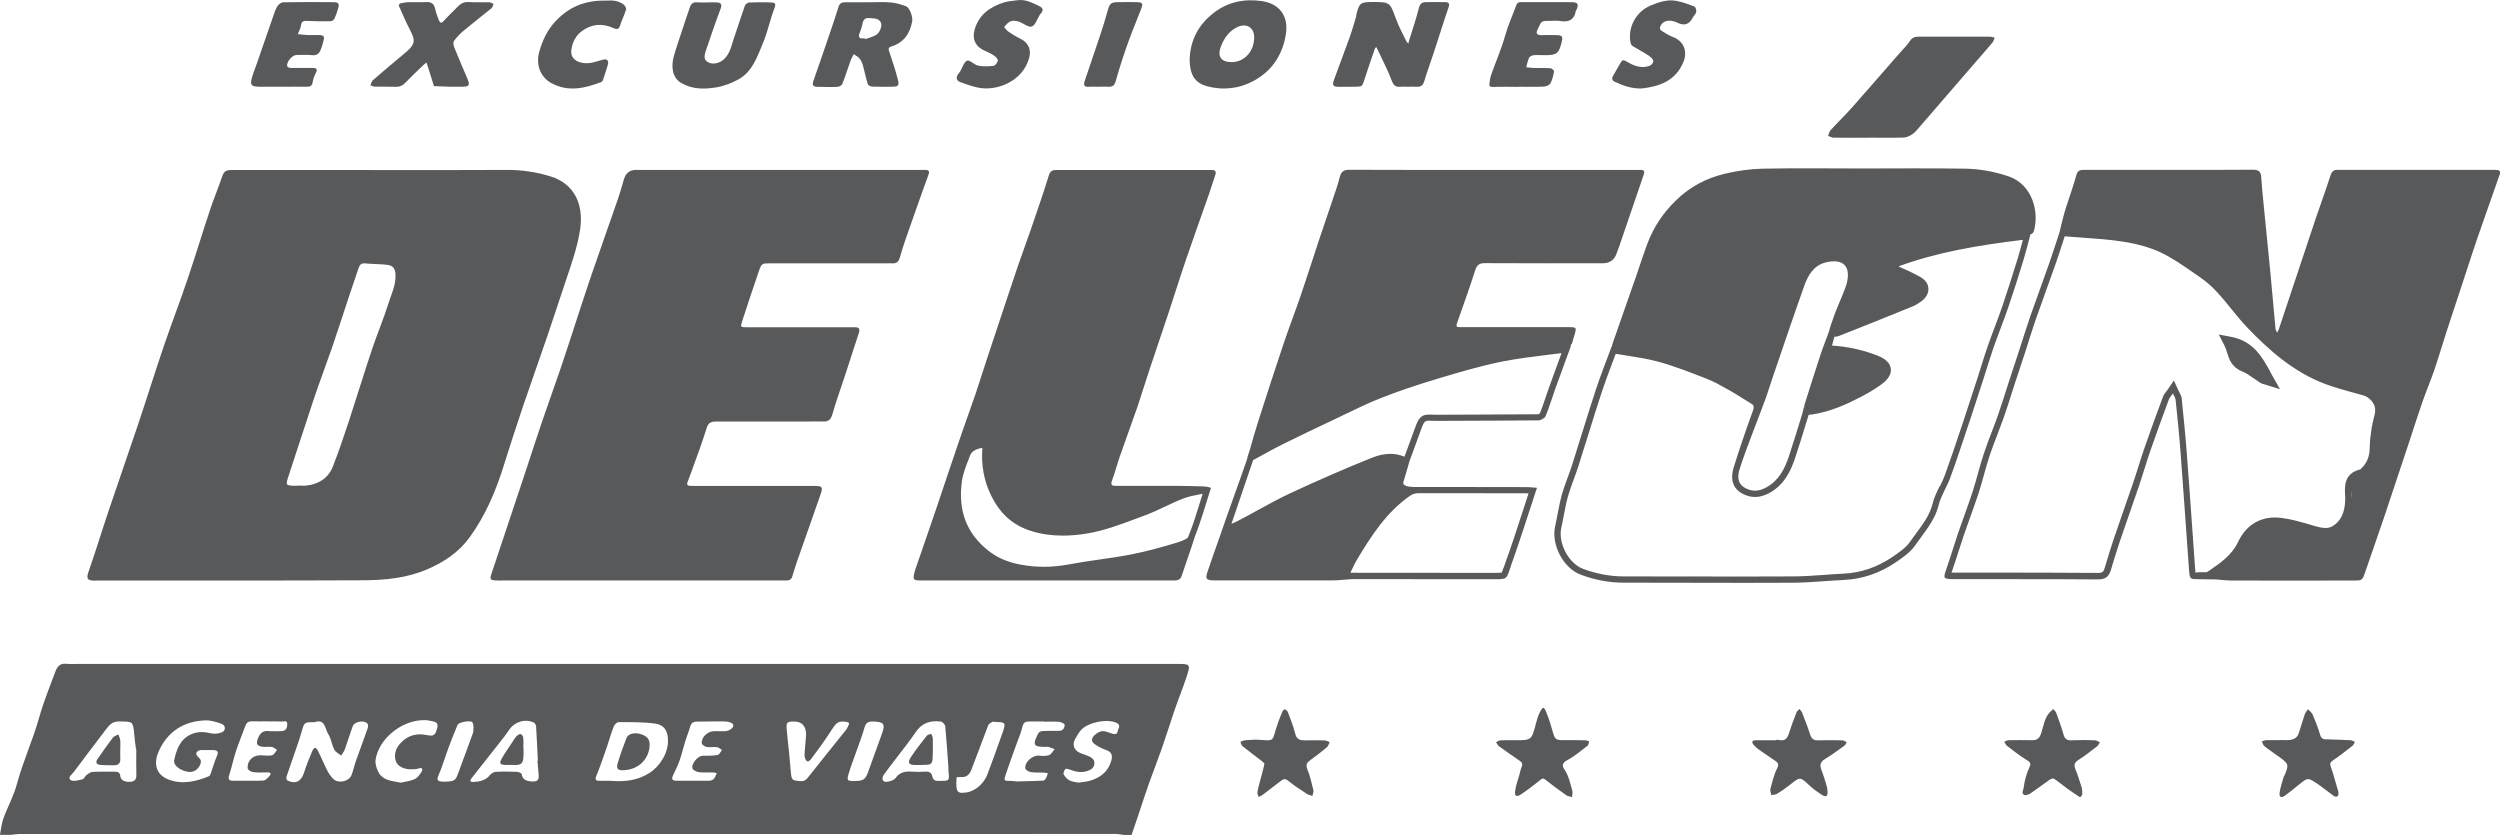 <?xml version="1.0" encoding="UTF-8"?>
<svg id="Layer_2" data-name="Layer 2" xmlns="http://www.w3.org/2000/svg" viewBox="0 0 400.06 133.61">
  <defs>
    <style>
      .cls-1 {
        fill: #58595b;
        stroke-width: 0px;
      }
    </style>
  </defs>
  <g id="Layer_1-2" data-name="Layer 1">
    <path class="cls-1" d="M130.91,13.89c1.04.02,2.07.06,3.11.01.28-.01.69-.26.78-.5.49-1.23.88-2.5,1.33-3.75.12-.34.33-.65.5-.98.32.23.7.41.93.71.25.32.43.73.54,1.13.27.98.46,1.98.76,2.95.06.19.46.39.71.4,1.08.04,2.16.03,3.23.02.9-.01,1.12-.19.9-1.06-.38-1.51-.88-3-1.37-4.48-.15-.44-.26-.73.3-.9,1.98-.61,2.98-2.04,3.34-4.02.13-.69-.37-2.19-1.02-2.43-.77-.29-1.59-.53-2.4-.6-1.15-.1-2.31-.03-3.47-.03-1.28,0-2.56.01-3.83,0-.55,0-.88.17-1.06.73-.52,1.65-1.07,3.28-1.63,4.91-.78,2.3-1.57,4.6-2.38,6.89-.26.73-.09,1.01.72,1.02ZM137.95,4.09c.14-.65.25-1.29,1.11-1.2.68.07,1.48-.05,1.89.69.29.52-.17,1.7-.8,2.04-.53.29-1.14.44-1.72.65-.02-.05-.04-.09-.05-.14-.24,0-.49.05-.71-.02-.12-.04-.27-.32-.23-.44.14-.53.4-1.03.51-1.57ZM109.08,13.3c1.74,1.02,3.6.98,5.43.7,1.25-.19,2.51-.67,3.63-1.28,2.27-1.24,3.03-3.64,3.95-5.82.77-1.83,1.15-3.82,1.87-5.67.29-.73-.11-.81-.47-.83-1.19-.06-2.4-.05-3.59,0-.25.01-.61.28-.7.51-.61,1.7-1.14,3.43-1.73,5.14-.42,1.21-.62,2.51-1.64,3.45-.68.62-1.77.88-2.5.47-.68-.38-.74-.87-.3-2.09.32-.88.6-1.78.91-2.66.45-1.29.89-2.58,1.38-3.84.24-.61.1-.94-.54-.99-.6-.05-1.2,0-1.8,0h0c-.48,0-.96.02-1.44-.02-.63-.05-.97.25-1.15.81-.43,1.27-.87,2.53-1.28,3.81-.44,1.34-.91,2.68-1.29,4.04-.4,1.47-.37,3.35,1.27,4.31ZM41.29,13.88c1.28.01,2.56,0,3.83,0,1.32,0,2.64-.02,3.95,0,.57.01.87-.15.97-.75.07-.46.23-.91.44-1.33.38-.76.29-.92-.6-.93-1.12,0-2.24.01-3.35,0-.2,0-.53-.12-.56-.25-.19-.68.79-1.83,1.5-1.82.84,0,1.68-.06,2.51.03.63.07,1.03-.21,1.25-.67.28-.6.45-1.26.6-1.91.11-.47-.23-.63-.64-.64-.64,0-1.28.02-1.92,0-.54-.02-1.08-.09-1.62-.14.18-.47.46-.93.52-1.42.08-.67.43-.72.97-.7,1.23.05,2.46.07,3.69.06.23,0,.56-.17.65-.36.26-.53.45-1.09.62-1.66.23-.81.1-1.03-.75-1.04-2.67-.03-5.35-.03-8.02.02-.34,0-.79.36-.97.67-.35.61-.55,1.3-.78,1.97-.84,2.41-1.67,4.83-2.51,7.24-.27.77-.59,1.53-.79,2.31-.27,1.02-.04,1.29,1.01,1.3ZM98.92,31.74c-1.48,4.28-3,8.54-4.47,12.83-1,2.93-1.93,5.88-2.9,8.82-.63,1.92-1.25,3.85-1.91,5.77-1.02,2.96-2.08,5.91-3.09,8.88-.92,2.71-1.79,5.44-2.69,8.15-1.73,5.2-3.48,10.4-5.21,15.61-.3.91-.2,1.04.74,1.09.36.02.72,0,1.08,0,14.79,0,29.58,0,44.37,0,.32,0,.64-.02.96,0,.5.02.83-.15.99-.66.24-.84.51-1.67.79-2.49,1.23-3.52,2.49-7.04,3.71-10.57.44-1.28.32-1.41-1.07-1.41-6.24,0-12.47,0-18.71,0-.36,0-.72,0-1.08-.01-.43-.02-.57-.22-.4-.63.21-.52.4-1.04.59-1.56.84-2.35,1.73-4.69,2.47-7.08.28-.91.79-1.03,1.58-1.03,5,.02,9.99,0,14.99,0,.68,0,1.36-.03,2.04,0,.84.04,1.25-.27,1.5-1.15.58-2.06,1.32-4.08,1.99-6.12.75-2.3,1.49-4.61,2.25-6.91.2-.61.04-.93-.64-.9-.28.01-.56,0-.84,0-5.48,0-10.95,0-16.43,0-1.05,0-1.07-.04-.76-.99.87-2.64,1.73-5.28,2.64-7.91.46-1.33.5-1.33,1.88-1.33,6.2,0,12.39,0,18.59,0,.28,0,.56-.02.84,0,.75.06,1.08-.22,1.3-1.01.57-2.02,1.3-4,2-5.99.84-2.4,1.69-4.8,2.56-7.19.19-.52.06-.76-.49-.76-.36,0-.72,0-1.08,0-7.48,0-14.95,0-22.43,0-7.6,0-15.19,0-22.79,0q-1.5,0-1.94,1.48c-.31,1.03-.58,2.06-.93,3.07ZM88.32,13.34c2.66,1.42,5.3.78,7.91-.22.12-.05.22-.22.27-.35.27-.82.55-1.63.78-2.46.17-.6-.15-.92-.73-.78-.76.19-1.51.49-2.28.57-1.28.14-3.09-.39-2.84-2.13.18-1.26.73-2.32,1.77-3.06,1.54-1.09,3.2-1.21,4.94-.43.43.19.87.34,1.08-.38.26-.87.7-1.68.96-2.55.07-.22-.15-.64-.37-.81-.95-.75-2.08-.68-2.74-.64-3.54-.1-6.08,1.08-8.16,3.28-1.3,1.37-2.07,3.03-2.6,4.84-.6,2.04.09,4.11,2,5.13ZM153.64,13.13c.88.33,1.77.64,2.68.85,3.14.74,7.32-.97,8.35-4.64.3-1.09.11-1.87-.57-2.59-.37-.39-.94-.58-1.41-.86-.46-.28-.93-.54-1.36-.86-.26-.19-.65-.66-.62-.71.29-.36.62-.77,1.03-.92.37-.14.88-.07,1.28.06.73.24,1.56.97,2.09.78.58-.21.87-1.22,1.29-1.89.04-.07.09-.13.15-.19.53-.54.29-.94-.27-1.2-1.04-.48-2.06-1.06-3.3-.94-.78.12-1.59.14-2.33.37-2.22.71-3.99,1.95-4.68,4.32-.46,1.59.16,2.81,1.69,3.44.51.21,1.01.47,1.47.79.25.17.59.54.55.75-.07.33-.41.81-.68.84-.82.1-1.68.13-2.48-.03-.63-.13-1.35-.95-1.76-.79-.51.2-.74,1.1-1.1,1.7-.1.17-.24.31-.35.48-.35.53-.28,1,.33,1.23ZM258.47,13.11c1.32.63,2.7,1.09,4.23,1.05,2.88-.33,5.4-1.21,6.66-4.18.76-1.78.07-3.45-1.73-4.09-.57-.21-1.09-.59-1.63-.89-.55-.31-.4-.7-.13-1.1.47-.68,1.5-.78,2.59-.25q1.62.79,2.43-.84c.16-.31.49-.58.55-.9.05-.27-.1-.79-.29-.86-.94-.37-1.91-.73-2.9-.91-1.45-.27-2.81.2-4.14.76-2.29.96-3.66,3.47-3.19,5.9.04.21.17.46.34.57.82.51,1.69.95,2.5,1.48.34.23.85.66.81.93-.08.55-.56.82-1.21.91-1.2.17-2.17-.32-3.11-.87-.43-.26-.65-.22-.86.13-.44.72-.84,1.48-1.27,2.21-.28.47-.05.78.34.97ZM238.91,13.92c1.35-.07,2.71-.02,4.07-.02v-.02c1.36,0,2.72.04,4.07-.02.37-.02.9-.24,1.06-.53.31-.57.45-1.24.57-1.89.03-.14-.34-.5-.55-.52-.87-.06-1.76-.02-2.63-.04-.42-.01-.85-.08-1.27-.12.15-.52.24-1.07.48-1.55.1-.21.49-.35.76-.38.59-.05,1.2,0,1.79,0,1.84.01,2.22-.29,2.65-2.12.21-.88.08-1.06-.82-1.09-.84-.02-1.68-.01-2.52,0-.63,0-.81-.32-.55-.84.67-1.32.42-1.48,2.08-1.44.48.01.97-.07,1.44.01,1.39.25,2.38-.09,2.64-1.64,0-.03.06-.06.07-.09.43-.92.27-1.26-.72-1.27-2.71-.03-5.43,0-8.15-.01-.39,0-.6.1-.76.54-.56,1.58-1.28,3.09-1.73,4.72-.6,2.15-1.5,4.21-2.25,6.32-.17.47-.24.99-.3,1.49-.04.35.06.52.54.5ZM299.16,22.03c1.84,0,3.68.04,5.51-.02.46-.02.96-.27,1.36-.54.44-.31.8-.75,1.15-1.16,2.47-2.84,4.92-5.69,7.38-8.54,1.42-1.65,2.86-3.28,4.27-4.94.18-.22.25-.53.37-.8-.26-.06-.52-.16-.78-.16-3.8,0-7.59,0-11.39,0-.6,0-1.03.13-1.4.69-.45.7-1.07,1.28-1.62,1.91-2.55,2.92-5.08,5.84-7.65,8.74-1.1,1.24-2.3,2.39-3.42,3.62-.21.23-.27.61-.4.91.28.1.56.28.85.29,1.92.03,3.84.01,5.75.01ZM399.43,27.18c-.32,0-.64,0-.96,0-7.67,0-15.35,0-23.02,0-.44,0-.88.02-1.32,0-.67-.04-.98.24-1.19.89-.77,2.37-1.63,4.72-2.43,7.08-1.13,3.35-2.23,6.7-3.35,10.05-.84,2.52-1.67,5.04-2.52,7.56-.06.17-.17.31-.26.47-.08-.18-.17-.35-.23-.53-.04-.15-.03-.32-.05-.48-.26-2.82-.5-5.63-.77-8.45-.37-3.8-.76-7.6-1.13-11.4-.13-1.35-.27-2.7-.35-4.05-.06-.91-.47-1.17-1.37-1.16-4.48.04-8.95.02-13.43.02-4.48,0-8.95,0-13.43,0-.62,0-1.12,0-1.34.8-.49,1.76-1.1,3.48-1.67,5.22-.27.83-.7,2.52-.9,3.37-.04.18-.07.31-.08.41-.55,1.67-1.09,3.39-1.68,5.09-1.01,2.89-2.08,5.76-3.09,8.65-.61,1.75-1.14,3.52-1.72,5.28-.57,1.74-1.15,3.47-1.71,5.21-.58,1.78-1.12,3.57-1.74,5.34-.72,2.03-1.56,4.02-2.24,6.07-.66,1.98-1.13,4.03-1.77,6.02-.72,2.23-1.57,4.43-2.33,6.65-.65,1.91-1.21,3.85-1.88,5.75-.53,1.51-.52,1.62,1.12,1.63,7.71.02,15.42-.01,23.13.05.01,0,.03,0,.04,0,1.17,0,1.72-.47,2.03-1.49.47-1.54.92-3.09,1.44-4.61,1.01-2.99,2.08-5.95,3.09-8.94.63-1.87,1.17-3.77,1.82-5.64.94-2.71,1.93-5.41,2.93-8.11.13-.35.43-.64.65-.96.15.33.4.66.43,1,.29,2.84.59,5.68.8,8.53.47,6.24.9,12.48,1.35,18.72.08,1.16.15,1.45.92,1.45.18,0,2.92.07,3.32.05.94.08,1.88.18,2.82.18,6.4.02,12.79,0,19.19,0,1.5,0,1.48,0,1.98-1.47,1-2.93,2.04-5.85,3.03-8.79,1.33-3.95,2.64-7.9,3.95-11.86.71-2.15,1.39-4.31,2.13-6.44.6-1.72,1.32-3.4,1.91-5.13.69-2.03,1.29-4.09,1.95-6.12,1.03-3.17,2.09-6.34,3.13-9.51.62-1.88,1.22-3.78,1.87-5.65,1.16-3.34,2.34-6.67,3.51-10,.19-.53-.04-.75-.57-.73ZM376.3,79.85c0-.46-.05-.94-.05-1.39.06.47.08.93.05,1.39ZM379.81,67.16c-.11.41-.22.83-.28,1.27-.16,1.02-.31,2.12-.32,3.21-.01,1.41-.45,2.47-1.37,3.35-.04.04-.08.08-.12.12-2.63.62-2.52,2.75-2.45,4.04.02.31.03.6.02.87-.07,2.06-.71,3.39-2.03,4.18-.33.2-.69.29-1.13.29-.65,0-1.37-.21-2.18-.45l-.19-.06c-1.51-.44-3.06-.9-4.67-1.1-.35-.05-.7-.07-1.04-.07-2.63,0-4.72,1.39-5.9,3.91-.99,2.12-2.88,3.41-4.7,4.65-.04.03-.09.05-.18.11l-.16.09c-.14,0-.3,0-.36,0h-.31s-.26,0-.26,0c-.14,0-.26,0-.35.01-.18.02-.35.03-.5.04-.02-.18-.04-.4-.05-.52-.16-2.21-.32-4.42-.47-6.64-.29-4.03-.57-8.06-.88-12.09-.21-2.81-.51-5.66-.79-8.41v-.15c-.06-.44-.25-.79-.4-1.06-.04-.08-.09-.16-.13-.24l-.73-1.62-1.01,1.47c-.06.08-.12.16-.19.25-.19.24-.43.55-.57.93-.91,2.45-1.96,5.3-2.94,8.13-.35,1.01-.67,2.04-.99,3.04-.27.87-.54,1.74-.84,2.6-.5,1.48-1.01,2.95-1.53,4.42-.52,1.51-1.05,3.01-1.56,4.52-.43,1.27-.82,2.56-1.2,3.82l-.25.83c-.18.6-.35.78-1.1.78h0c-4.94-.04-9.95-.04-14.8-.05-2.78,0-5.56,0-8.33,0-.06,0-.17,0-.28,0,.04-.11.07-.21.1-.29.37-1.06.72-2.14,1.05-3.18.27-.86.55-1.72.84-2.57.32-.93.65-1.86.99-2.79.45-1.26.92-2.56,1.35-3.87.32-.98.59-1.97.86-2.94.28-1.02.58-2.07.91-3.08.38-1.13.81-2.27,1.24-3.37.34-.87.68-1.78,1-2.68.42-1.19.81-2.4,1.18-3.58.19-.59.38-1.19.57-1.78.27-.82.54-1.64.81-2.45.3-.92.61-1.84.91-2.76.2-.62.4-1.24.59-1.86.36-1.12.72-2.28,1.11-3.4.52-1.49,1.05-2.96,1.59-4.44.51-1.4,1.01-2.8,1.5-4.2.44-1.25.85-2.51,1.24-3.73.09-.28.18-.56.27-.84.01,0,.03,0,.04,0,.94.08,1.88.15,2.83.21,2.1.15,4.27.3,6.36.62,2.4.37,4.48.96,6.16,1.76,1.79.85,3.51,2.04,5.16,3.19.4.28.81.56,1.21.84,1.93,1.32,3.37,3.1,4.9,4.99.84,1.03,1.7,2.1,2.65,3.08,3.23,3.35,7.24,7.03,12.45,8.96,1.58.58,3.21,1.03,4.79,1.46.42.11.83.23,1.25.34.91.25,1.91,1.28,1.89,2.33,0,.48-.14,1-.29,1.55ZM214.14,13.9c.88-.02,1.76-.02,2.63-.02,1.23,0,1.22-.03,1.6-1.23.51-1.61,1.07-3.2,1.62-4.8.04-.12.15-.23.23-.34.05.1.11.19.16.29.79,1.7,1.68,3.37,2.34,5.12.29.76.6,1.02,1.34.96.4-.03.8,0,1.2,0,.44,0,.88-.03,1.32,0,.68.06,1.1-.12,1.32-.84.44-1.47.97-2.92,1.46-4.39.4-1.21.78-2.43,1.18-3.64.41-1.27.8-2.54,1.25-3.79.22-.62.08-.88-.56-.88-1.04,0-2.08-.02-3.11,0-.61.02-.91.3-1.08.98-.44,1.78-1.05,3.52-1.59,5.28-.03.11-.04.23-.06.35-.11-.1-.25-.17-.31-.29-.58-1.2-1.23-2.37-1.68-3.61-.99-2.71-.95-2.73-3.81-2.73-1.86,0-2.08.17-2.53,1.96-.03.11,0,.24-.04.36-.35,1.13-.66,2.27-1.06,3.38-.83,2.3-1.71,4.59-2.54,6.89-.26.73-.03.98.73.97ZM174.29,13.89c.47-.05.96-.01,1.44-.01.52,0,1.04-.04,1.56,0,.78.06,1.08-.24,1.29-1.02.56-2.04,1.23-4.05,1.94-6.05.64-1.81,1.4-3.57,2.08-5.36.36-.94.26-1.08-.8-1.11-.88-.02-1.76,0-2.63,0-1.43,0-1.59.15-1.96,1.51-.35,1.28-.75,2.56-1.17,3.82-.81,2.45-1.66,4.89-2.48,7.34-.22.66.01.96.74.87ZM193.15,13.8c2.62.7,5.21.39,7.58-.92,2.96-1.64,4.62-4.35,5.06-7.58.37-2.7-.99-4.71-3.89-5.13-2.77-.4-5.44.13-7.73,1.93-2.42,1.89-3.7,4.35-3.8,7.41.03,2.43.8,3.76,2.8,4.29ZM195.37,7.44c.52-1.32,1.3-2.51,2.72-3.15,1.37-.61,2.59.11,2.61,1.62.03,2.27-1.55,4.03-3.6,4.03-1.67,0-2.36-.89-1.72-2.49ZM63.36,13.89c.61.02,1.05-.19,1.47-.62.94-.97,1.93-1.9,2.9-2.84.16-.15.34-.28.52-.42.08.25.17.5.25.75.31,1.01.63,2.01.94,3.02.83.03,1.67.07,2.5.1.04,0,.08,0,.12,0,.64,0,1.28,0,1.92,0,1.08-.02,1.25-.25.85-1.2-.69-1.67-1.43-3.32-2.1-5-.14-.34-.26-.87-.1-1.1.45-.63,1.01-1.21,1.61-1.71,1.45-1.21,2.95-2.36,4.41-3.55.18-.15.23-.46.33-.69-.24-.09-.47-.26-.71-.27-1.08-.03-2.16.04-3.23-.03-.75-.05-1.29.21-1.79.73-.73.78-1.54,1.49-2.24,2.29-.41.47-.63.28-.79-.13-.23-.58-.45-1.18-.58-1.79-.17-.8-.59-1.14-1.42-1.1-.96.05-1.92,0-2.87.02-.43.01-.86.1-1.28.2-.11.03-.29.27-.26.34.6,1.35,1.18,2.72,1.87,4.04.78,1.49.73,2.12-.49,3.22-.65.58-1.33,1.12-1.99,1.68-1.19,1.01-2.39,2-3.56,3.04-.2.18-.25.52-.37.79.25.07.5.21.75.21,1.12.02,2.24-.02,3.35.02ZM250.07,118.44c-1.07,0-1.27-.19-1.55-1.2-.3-1.11-.64-2.21-1.08-3.27-.37-.91-.53-.91-.97-.1-.32.58-.51,1.24-.68,1.89-.7,2.7-.69,2.7-3.4,2.69-.08,0-.16,0-.24,0h0c-.68,0-1.36-.02-2.04.02-.24.01-.47.19-.7.29.14.21.23.49.43.63,1.09.79,2.19,1.56,3.3,2.32.37.25.57.5.37.98-.18.44-.26.91-.39,1.37-.23.83-.56,1.65-.66,2.5-.11.85.21,1.03.95.55,1.08-.71,2.1-1.52,3.12-2.33.3-.24.43-.28.76-.02,1.08.86,2.2,1.68,3.33,2.48.26.18.62.22.94.32.02-.34.14-.72.05-1.03-.34-1.17-.56-2.37-1.28-3.42-.38-.56-.36-1.02.44-1.45,1.17-.62,2.2-1.5,3.26-2.31.18-.13.19-.48.27-.73-.22-.06-.44-.16-.66-.16-1.19-.02-2.38-.03-3.58-.02ZM148.31,117.74c-.87,1.11-1.76,2.22-2.53,3.4-.62.95-.36,1.3.8,1.28.2,0,.4,0,.6,0h0c.24-.01.48-.01.72-.02,1.14-.01,1.31-.15,1.35-1.27.04-.99.04-1.98.02-2.97,0-.25-.17-.49-.26-.74-.23.1-.55.13-.69.31ZM290.98,118.47c-.7.02-1.09-.21-1.31-.91-.37-1.19-.84-2.35-1.29-3.52-.08-.22-.29-.39-.43-.59-.16.19-.39.35-.47.56-.43,1.1-.85,2.2-1.2,3.32-.25.78-.6,1.28-1.51,1.1-.19-.04-.4-.03-.6-.04v.07c-1.07,0-2.15,0-3.22,0-.64,0-.66.34-.31.75.23.27.5.52.79.72.86.61,1.74,1.19,2.61,1.79.43.3.71.51.36,1.2-.53,1.03-.79,2.21-1.1,3.34-.08.29.1.65.16.98.32-.07.68-.07.94-.23.7-.43,1.39-.91,2.03-1.42,1.65-1.32,1.62-1.31,3.18.15.58.54,1.23,1.01,1.89,1.43.72.46.99.28.95-.58-.02-.39-.12-.78-.23-1.16-.23-.75-.47-1.5-.75-2.24-.28-.72-.22-1.24.53-1.7,1.09-.66,2.12-1.43,3.16-2.17.17-.12.24-.37.35-.56-.23-.1-.46-.29-.69-.29-1.28-.03-2.55-.04-3.83,0ZM102.44,117.44c-.91-.25-1.92-.02-2.18.64-.53,1.35-1.02,2.72-1.43,4.11-.24.81.07,1.1.89,1.07,2.41-.07,4.15-1.73,4.24-4.03.03-.94-.43-1.48-1.52-1.78ZM188.17,106.24c-58.52,0-117.04,0-175.56,0-.68,0-1.37.05-2.04-.02-.96-.1-1.42.47-1.69,1.2-.92,2.47-1.92,4.93-2.63,7.46-1.01,3.6-2.58,6.99-3.55,10.6-.5,1.89-1.49,3.65-2.16,5.5-.3.83-.37,1.74-.55,2.62h1.68c.51-.05,1.02-.14,1.53-.14,27.46,0,54.91,0,82.37,0,21.5,0,43,0,64.5,0,9.47,0,18.94-.02,28.41-.01.47,0,.93.11,1.4.16h1.2c.34-1,.68-2,1.02-3,.59-1.76,1.15-3.52,1.77-5.27.67-1.89,1.41-3.74,2.07-5.63.7-2.01,1.32-4.04,2.01-6.05.6-1.75,1.3-3.46,1.88-5.21.73-2.2.7-2.21-1.65-2.21ZM20.9,125.1c-.85.09-1.57-.23-1.64-.86-.06-.57-.32-.76-.84-.75-1.2.01-2.4-.03-3.6.03-.34.02-.69.29-.98.51-.25.19-.39.62-.64.68-.64.14-1.53.41-1.91.11-.54-.42.27-.93.55-1.32,1.69-2.3,3.44-4.55,5.16-6.83.52-.69,1-1.23,2.06-1.22,2.23.03,2.22-.07,2.43,2.14.07.75.17,1.5.26,2.25.02,0,.04,0,.06,0,0,1.39-.03,2.78.01,4.17.02.7-.26,1.02-.93,1.1ZM35.49,117.19c-.54.22-1.24.29-1.81.15-1.13-.28-2.18-.29-3.24.23-1.68.83-2.2,2.43-2.56,4.06-.19.83.94,1.68,2.22,1.88.87.14,1.6-.35,1.95-1.19.21-.51.06-.83-.3-1.15-.51-.44-.44-.89.17-1.1.07-.03.16-.04.23-.04.36,0,.72,0,1.08,0,.32,0,.64-.02.96,0,.63.05.81.28.53.93-.38.86-.63,1.78-.95,2.68-.07.2-.16.49-.31.56-2.09.87-4.25,1.39-6.47.55-2.24-.85-2.39-2.82-1.54-4.64,1.43-3.09,4-4.71,7.4-4.83.87-.03,1.79.25,2.63.56.66.24.67,1.09.02,1.35ZM45.02,117.01c-.72,0-1.44.03-2.15-.03-.76-.06-1.19.32-1.49.94-.54,1.13-.27,1.57.98,1.6.4,0,.81-.06,1.19.02.29.06.53.31.79.48-.27.29-.49.77-.81.84-.56.13-1.18.02-1.78,0-1.26-.05-2.25.89-2.11,2.12.03.24.55.54.88.58.75.09,1.51.06,2.27.04.61-.02.62.27.3.62-.27.29-.63.68-.97.69-1.59.07-3.18,0-4.76.03-.7,0-.92-.19-.68-.92.41-1.27.68-2.58,1.09-3.84.44-1.35,1-2.66,1.48-4,.19-.53.49-.76,1.05-.75.88.02,1.75,0,2.63,0v.02c.72,0,1.44-.03,2.15.01.33.02.91-.26.89.42-.01.59-.2,1.12-.96,1.11ZM58.84,116.54c-.61,1.74-1.26,3.47-1.88,5.21-.26.74-.42,1.52-.7,2.26-.37,1-2.01,1.43-2.84.71-.43-.37-.77-.88-1.03-1.38-.54-1.05-.98-2.15-1.52-3.21-.31-.6-.61-.6-.9.06-.49,1.12-.94,2.27-1.31,3.43-.45,1.42-1.34,1.91-2.65,1.29-.13-.06-.23-.4-.18-.56.49-1.49,1.02-2.97,1.53-4.45.33-.96.67-1.93.94-2.91.39-1.4.41-1.44,2.03-1.42,1.69-.62,1.67,1.07,2.2,1.9.47.73.56,1.7.97,2.49.2.4.72.64,1.1.95.2-.35.47-.67.6-1.04.44-1.22.8-2.47,1.26-3.69.27-.73,1.85-.99,2.34-.39.13.16.11.53.03.77ZM68.34,117.64c-1.71-.37-3.15.05-4.31,1.35-.67.74-.97,1.65-.75,2.62.22.99,1.36,1.57,2.68,1.49.31-.02.64,0,.92-.1.7-.24.87.03.53.58-.27.44-.65.93-1.1,1.12-.71.31-1.52.39-2.18.54-1.47-.28-2.9-.34-3.6-1.73-.3-.6-.53-1.38-.42-2.01.58-3.43,4.37-6.37,7.92-6.26.28,0,.56.04.83.11.58.16,1.37.11,1.11,1.13-.3,1.17-.55,1.38-1.63,1.15ZM73.37,123.58c-.43,1.3-.64,1.45-1.98,1.5-.23,0-.47.03-.7,0-.57-.08-.87-.2-.54-.95.64-1.48,1.09-3.04,1.65-4.55.45-1.21.93-2.41,1.43-3.6.16-.39,1.8-.7,2.28-.47.3.15.35,1.33.14,1.89-.7,1.87-1.38,3.76-2.07,5.64-.07.19-.14.37-.2.56ZM85.11,125.07c-.8-.09-1.47-.23-1.64-1.2-.03-.16-.49-.35-.75-.36-1.12-.04-2.24-.06-3.35,0-.33.02-.75.24-.96.51-.71.92-1.7,1.05-2.73,1.12-.14,0-.29-.07-.43-.11.05-.14.06-.31.15-.42,1.6-2.04,3.21-4.06,4.81-6.1.44-.56.87-1.12,1.26-1.71.87-1.3,2.56-1.83,3.96-1.17.19.09.35.42.36.64.11,1.83.19,3.66.28,5.48-.02,0-.05,0-.07,0,.07.75.13,1.5.2,2.25.08.84-.26,1.13-1.09,1.04ZM103.94,123.68c-1.82,1.18-3.82,1.46-6.27,1.27-.37,0-1.09,0-1.81,0-.47,0-.66-.21-.47-.69.28-.69.55-1.39.8-2.09.31-.85.61-1.7.9-2.56.37-1.11.69-2.24,1.11-3.33.12-.31.52-.72.79-.72,1.94,0,3.91-.03,5.83.23,1.41.19,2,1.07,2.07,2.52.1,2.15-1.28,4.3-2.95,5.38ZM116.06,117.01c-.6,0-1.19,0-1.79,0-1,0-2.02.92-1.98,1.9,0,.23.48.57.78.62.54.1,1.12-.04,1.67.03.28.03.53.3.79.46-.23.28-.43.76-.7.8-.78.13-1.59.11-2.39.12-.78.01-1.9,1.34-1.61,2.05.12.29.66.53,1.03.58.75.09,1.52.02,2.28.04.19,0,.38.07.56.1-.09.2-.17.41-.26.61-.23.5-.64.63-1.17.62-.8-.02-1.6,0-2.4,0-.88,0-1.76,0-2.64,0-.6,0-.81-.24-.55-.82.37-.81.79-1.6,1.08-2.44.44-1.27.7-2.6,1.17-3.86.94-2.51.24-2.36,3.12-2.36,1.04,0,2.07-.06,3.1,0,.42.02,1.04.19,1.17.48.21.45-.59,1.05-1.28,1.06ZM129.18,124.54c-.55.7-1.23.42-1.86.37-.67-.06-.7-.68-.75-1.19-.1-.95-.16-1.9-.25-2.85-.14-1.38-.32-2.76-.43-4.15-.09-1.13.06-1.26,1.15-1.26q1.91,0,1.96,2.06c-.08.95-.16,1.9-.23,2.85-.02.27-.05.56.02.82.2.75.55.87,1.02.25,1.15-1.52,2.27-3.07,3.3-4.68.74-1.15,1.06-1.41,2.23-1.26.5.06.65.2.4.66-.1.17-.15.37-.27.53-2.09,2.62-4.21,5.22-6.28,7.86ZM138.92,123.54c-.42,1.17-.77,1.43-2.12,1.44-1.24,0-1.33-.04-.98-1.22.34-1.17.8-2.31,1.2-3.47.44-1.27.95-2.53,1.31-3.83.22-.81.61-1.03,1.42-1,1.7.06,1.95.38,1.37,1.98-.74,2.03-1.48,4.06-2.2,6.09ZM150.1,124.96c-.54,0-.8-.21-.91-.72-.13-.61-.52-.81-1.13-.76-.72.05-1.44.05-2.16,0-1.03-.07-1.9.07-2.58,1.01-.26.37-.92.55-1.42.62-.65.09-.9-.51-.46-1.14.58-.84,1.23-1.65,1.85-2.47,1.09-1.45,2.25-2.85,3.25-4.35,1-1.5,2.38-1.89,4.02-1.68.27.04.67.46.7.74.22,2.3.36,4.6.51,6.64,0,.34,0,.42,0,.5.19,1.7.17,1.61-1.67,1.61ZM160.43,117.25c-.78,2.23-1.58,4.45-2.42,6.66-.65,1.72-2.29,2.95-3.85,2.94-.53.09-1-.07-1.08-.73-.07-.56-.05-1.14-.01-1.71,0-.04.52-.08.79-.06.83.06,1.3-.47,1.55-1.09.94-2.38,1.8-4.8,2.72-7.19.1-.25.44-.42.71-.57.11-.06.31.04.47.04,1.6.02,1.68.11,1.13,1.7ZM169.52,116.95c-.75.03-1.51-.03-2.26.02-.43.03-.89-.08-1.19.53-.84,1.72-.69,2.02,1.23,2.02.16,0,.33-.04.48,0,.34.1.66.25.99.37-.3.33-.55.83-.92.96-.49.17-1.09.12-1.64.07-.99-.1-2.35,1.13-2.12,2.07.06.26.57.51.9.57.62.1,1.27.05,1.91.07.26.01.53.06.79.1-.11.29-.19.6-.34.87-.09.15-.29.32-.45.32-1.38.06-2.77.1-4.15.13-.32,0-.63-.09-.95-.09-1.17.02-1.21.01-.82-1.15.53-1.6,1.13-3.18,1.69-4.76.33-.92.73-1.83.95-2.78.15-.68.52-.82,1.08-.82.8,0,1.59,0,2.39,0,0,.01,0,.03,0,.04.8,0,1.6-.05,2.39.02.32.03.89.31.89.47,0,.46-.24.95-.84.97ZM178.86,116.98c-.07.53-.43.57-.89.42-.56-.18-1.18-.48-1.7-.38-.54.11-1.17.55-1.43,1.02-.38.68.35,1.05.84,1.36.46.29.99.49,1.51.7.76.31.84.9.66,1.57-.46,1.72-1.67,2.72-3.31,3.23-.6.19-1.25.22-1.94.34-.46-.1-1.01-.12-1.44-.35-.39-.2-.74-.59-.95-.98-.1-.19.1-.6.26-.85.05-.08.42-.02.61.05.9.34,1.79.6,2.78.31.67-.19,1.23-.52,1.27-1.23.04-.75-.58-1.06-1.2-1.3-.44-.17-.89-.29-1.3-.51-.77-.41-1.03-1.22-.64-2,.25-.49.54-.97.87-1.41,1.02-1.34,4.27-2.02,5.8-1.3.8.37.27.88.21,1.31ZM208.7,118.46c-.78.02-1.23-.22-1.44-1.07-.29-1.18-.75-2.32-1.18-3.46-.07-.19-.29-.35-.48-.43-.06-.03-.31.2-.37.35-.25.57-.48,1.16-.69,1.74-1.19,3.27-.17,2.94-3.59,2.77-.54.03-1.14.04-1.73.1-.25.03-.49.17-.73.26.11.23.16.53.34.68.98.79,1.99,1.53,2.98,2.3.21.16.55.42.52.57-.18.91-.46,1.8-.69,2.7-.16.6-.33,1.21-.42,1.82-.04.23.13.49.2.74.2-.1.42-.18.6-.31.98-.74,1.95-1.48,2.92-2.23.4-.31.7-.47,1.22-.04.94.78,1.98,1.43,3.01,2.11.24.16.56.2.84.3.06-.3.24-.62.17-.89-.27-1.14-.54-2.29-.97-3.37-.29-.73-.08-1.07.48-1.47.92-.65,1.8-1.34,2.66-2.06.22-.18.29-.54.43-.82-.28-.1-.55-.26-.83-.27-1.08-.03-2.16-.03-3.24,0ZM15.32,92.9c14.27-.02,28.54.03,42.81-.04,3.46-.02,6.9-.34,10.18-1.73,2.74-1.17,5.1-2.74,6.86-5.17,2.55-3.52,4.2-7.45,5.48-11.57.98-3.15,2.01-6.29,3.06-9.41,1.25-3.68,2.56-7.35,3.82-11.03,1.01-2.97,1.98-5.96,2.98-8.93.92-2.75,1.91-5.48,2.33-8.37.56-3.82-.82-7.21-4.73-8.42-2.29-.71-4.64-1.06-7.07-1.04-7.04.05-14.07.02-21.11.02-7.6,0-15.19,0-22.79-.01-.75,0-1.27.09-1.54.92-.62,1.84-1.38,3.63-1.99,5.47-1.23,3.69-2.35,7.42-3.6,11.1-1.22,3.61-2.59,7.17-3.82,10.77-1.43,4.21-2.75,8.47-4.17,12.69-1.53,4.55-3.12,9.08-4.65,13.63-1.08,3.2-2.05,6.43-3.17,9.61-.47,1.31-.17,1.53,1.11,1.53ZM46.24,75.97c1.35-4.03,2.62-8.08,3.97-12.1.92-2.75,1.96-5.46,2.91-8.2.97-2.82,1.87-5.65,2.81-8.48.48-1.43.97-2.86,1.45-4.29.17-.49.4-.81,1.02-.75,1.19.11,2.39.09,3.58.23.91.1,1.27.62,1.31,1.54.08,1.69-.67,3.18-1.16,4.72-.77,2.46-1.79,4.84-2.61,7.29-1.28,3.84-2.46,7.71-3.72,11.55-.8,2.41-1.61,4.83-2.54,7.19-.73,1.85-2.26,2.81-4.22,3.03-.43.05-.88,0-1.32,0v.03c-.08,0-.16,0-.24,0-1.84,0-1.82-.03-1.24-1.76ZM372.28,118.33c-.52-.02-.84-.15-1.01-.76-.31-1.11-.75-2.18-1.2-3.24-.14-.33-.49-.56-.74-.84-.18.29-.43.56-.53.87-.34,1-.62,2.02-.96,3.02-.23.68-.8.97-1.46,1.04-.43.05-.88,0-1.32,0,0,0,0,.01,0,.02-.8,0-1.59-.02-2.38,0-.25,0-.5.13-.74.2.14.27.22.62.45.79.8.63,1.66,1.19,2.47,1.79,1.39,1.03,1.42,1.16.76,2.77-.04.11-.14.2-.17.31-.23.85-.55,1.7-.66,2.57-.09.71.28.87.87.45.8-.59,1.56-1.23,2.34-1.85,1.29-1.03,1.31-1.05,2.73-.12.92.61,1.76,1.33,2.66,1.97.49.35.84.16.83-.42,0-.23-.11-.46-.17-.69-.35-1.18-.66-2.37-1.07-3.52-.19-.54-.07-.73.38-1.03,1.07-.72,2.08-1.52,3.1-2.32.18-.14.26-.42.38-.63-.24-.09-.47-.25-.72-.26-1.27-.07-2.55-.1-3.82-.14ZM19.24,118.46c-.04-.32-.19-.62-.29-.93-.3.16-.69.25-.88.5-.86,1.13-1.67,2.29-2.48,3.46-.35.5-.13.86.43.91.74.07,1.49.05,2.24.06.68,0,1.03-.3.99-1.02-.03-.55,0-1.11,0-1.67h0c0-.44.04-.88-.01-1.31ZM83.74,118.06c-.02-.22-.24-.56-.42-.59-.2-.04-.49.17-.67.34-.24.25-.41.56-.6.85-.6.92-1.24,1.81-1.78,2.76-.42.74-.24.96.61.99.4.01.79-.02,1.19,0,1.41.06,1.67-.18,1.71-1.62.01-.36,0-.71,0-1.07h-.03c0-.56.04-1.11-.02-1.66ZM331.5,118.47c-.72.03-1.08-.21-1.28-.91-.33-1.18-.75-2.33-1.17-3.49-.08-.23-.32-.41-.49-.61-.18.17-.37.33-.53.5-.86.93-1.02,2.19-1.37,3.32-.27.85-.65,1.19-1.5,1.17-1.24-.03-2.48-.02-3.71,0-.24,0-.48.15-.72.23.14.22.23.51.43.66,1.02.78,2.03,1.6,3.13,2.26.53.31.76.57.51,1.09-.52,1.08-.82,2.2-.97,3.39-.05.42-.42.87.09,1.12.24.12.73-.05,1.01-.24,1.05-.71,2.05-1.48,3.09-2.2.18-.13.55-.23.69-.14.74.5,1.43,1.09,2.16,1.62.63.46,1.29.87,2.01,1.35.16-.22.34-.36.34-.5,0-.39-.01-.8-.13-1.17-.3-.97-.61-1.94-.99-2.88-.28-.69-.09-1.06.53-1.45,1.03-.65,1.99-1.42,2.95-2.16.2-.15.3-.42.45-.64-.26-.12-.53-.32-.79-.33-1.24-.04-2.48-.05-3.71,0ZM193.23,77.9s.01,0,.01,0c-.2-.08-3.24-.13-3.44-.13-1.2-.03-2.4-.02-3.6-.02-2.52,0-5.04,0-7.55,0-.62,0-1.01-.04-.7-.87.48-1.26.81-2.58,1.25-3.85.91-2.62,1.88-5.23,2.79-7.85.69-2.03,1.3-4.08,1.98-6.11,1.03-3.09,2.09-6.17,3.11-9.26.91-2.75,1.77-5.53,2.71-8.27,1.19-3.5,2.45-6.97,3.67-10.46.35-1.01.67-2.04,1.01-3.05.18-.55.05-.85-.58-.83-.32,0-.64,0-.96,0-5.59,0-11.19,0-16.78,0-2.36,0-4.72.02-7.07,0-.68,0-1.02.15-1.25.9-.9,2.92-1.91,5.81-2.9,8.7-.65,1.91-1.37,3.8-2.02,5.71-1.01,2.97-1.99,5.95-2.98,8.92-.63,1.88-1.26,3.76-1.88,5.65-.66,2-1.28,4-1.95,5.99-.7,2.06-1.46,4.11-2.17,6.17-.76,2.21-1.51,4.43-2.26,6.65-.66,1.96-1.3,3.92-1.97,5.87-.95,2.78-1.92,5.55-2.87,8.33-.19.56-.41,1.12-.54,1.7-.2.95-.1,1.05.83,1.1.28.01.56,0,.84,0,6.51,0,13.03,0,19.54,0h0c2.92,0,5.83,0,8.75,0,3.8,0,7.59,0,11.39,0,.62,0,1.21.02,1.45-.73.46-1.43,1.62-4.65,2.05-6.09,0-.02,0-.02,0-.04,1.03-2.56,1.77-5.24,2.64-7.95-.22-.07-.4-.16-.57-.19ZM192.11,80.12c-.63,2.05-1.22,3.98-2,5.86-.03.06-.29.41-1.91.89-2.16.65-4.71,1.38-7.28,1.87-1.65.32-3.35.56-5,.8-1.61.23-3.27.47-4.9.78-1.34.25-2.68.38-3.98.38s-2.49-.12-3.72-.35c-2.12-.39-3.79-1.13-5.25-2.3-3.43-2.77-4.78-6.38-4.14-11.05.16-1.18.64-2.4,1.1-3.57l.19-.5c.18-.47.57-1.03,1.98-1.27,0,.03,0,.06,0,.09-.2,2.69.26,5.2,1.37,7.47,1.46,3.02,3.53,4.85,6.51,5.77,1.57.49,3.2.72,4.99.72,1.21,0,2.47-.11,3.84-.33,2.69-.44,5.3-1.41,7.81-2.35.48-.18.96-.36,1.44-.54,1.15-.42,2.26-.94,3.33-1.45.95-.45,1.92-.91,2.9-1.28.87-.33,1.82-.51,2.83-.7.08-.01.15-.03.23-.04-.11.36-.22.73-.34,1.09ZM315.14,67.56c.75-2.25,1.48-4.51,2.21-6.77.55-1.69,1.05-3.4,1.63-5.08.76-2.17,1.63-4.31,2.38-6.49.86-2.52,1.66-5.06,2.44-7.6.39-1.27.71-2.58,1.12-4.12.26-.07.45-.2.56-.56.86-3.05-.25-7.44-4.09-8.73-2.26-.76-4.57-1.18-6.91-1.22-5.47-.09-10.95-.03-16.42-.03h0c-5.31,0-10.63-.08-15.94.03-2.06.04-4.14.34-6.14.82-2.97.71-5.6,2.11-7.84,4.31-2.01,1.97-3.51,4.2-4.49,6.8-.69,1.82-1.27,3.67-1.91,5.51-1.2,3.45-2.42,6.9-3.62,10.35-.12.34-.19.56-.19.72-.02,0-.03,0-.05,0-.9,2.45-1.77,4.62-2.5,6.84-1.32,4.02-2.53,8.07-3.82,12.1-.51,1.6-1.19,3.15-1.64,4.77-.45,1.64-.69,3.34-1.06,5.01-.66,2.94,1.31,6.71,4.11,7.75,2.22.83,4.5,1.27,6.88,1.27h0c.24,0,.47,0,.71,0,6.28,0,12.55.03,18.83.03,2.48,0,4.95,0,7.43-.02,2.74-.01,5.48-.32,8.22-.44,3.06-.14,5.83-1.13,8.33-2.83,1.13-.77,2.34-1.6,3.09-2.69,1.4-2.04,3.13-3.88,3.76-6.43.38-1.54,1.33-2.93,1.88-4.44,1.07-2.93,2.04-5.9,3.03-8.85ZM282.68,63.4s0-.02.01-.04c0-.02.02-.04.02-.06.42-1.24.81-2.49,1.24-3.73,1.58-4.62,3.14-9.24,4.78-13.84.6-1.67,1.48-3.24,3.4-3.73,2.25-.57,4.07.1,3.46,3.06-.03.16-.06.31-.11.46-.65,1.95-1.58,3.72-2.21,5.68-.19.59-.4,1.04-.53,1.65-.22.75-1.06,2.76-1.42,3.93,0,0,0,0,0,0-.88,2.65-1.71,5.31-2.55,7.96-.07.22-.07.37-.04.48-.03,0-.06-.01-.09-.02-.03.14-.09.53-.2.9-.71,2.31-1.41,4.62-2.17,6.91-.68,2.03-1.6,3.87-3.61,4.98-.63.35-1.23.53-1.82.53-.56,0-1.11-.16-1.67-.49-1.21-.71-1.11-1.94-.78-2.99.92-2.99,3.24-8.71,4.3-11.66ZM310.38,77.82c-.43.88-.88,1.79-1.12,2.79-.44,1.77-1.49,3.19-2.6,4.69-.35.47-.69.93-1.02,1.41-.65.95-1.81,1.73-2.83,2.43-2.42,1.64-5.04,2.53-7.81,2.66-1.06.05-2.13.12-3.16.2-1.65.12-3.35.24-5.01.24-2.47.01-4.95.02-7.42.02-3.14,0-6.27,0-9.41-.01-3.14,0-6.28-.01-9.42-.01h-.72c-2.19,0-4.39-.41-6.53-1.21-2.31-.86-4.04-4.13-3.48-6.6.15-.66.27-1.32.4-1.98.2-1.03.38-2.01.65-2.98.25-.9.57-1.77.91-2.69.24-.66.5-1.34.72-2.03.54-1.69,1.07-3.38,1.59-5.07.72-2.31,1.46-4.69,2.23-7.03.49-1.49,1.05-2.97,1.64-4.54.18-.49.37-.98.56-1.49.52.09,1.04.17,1.56.25,1.8.28,3.5.54,5.17.99,2.6.7,5.19,1.72,7.69,2.7l.19.07c1.1.43,2.14,1.02,3.24,1.64l.56.31c.56.31,1.09.65,1.66,1.01.48.3.97.61,1.47.91.54.31.69.45.38,1.32-1.24,3.44-2.21,6.28-3.03,8.94-.74,2.4.26,3.58,1.23,4.15.7.41,1.44.62,2.18.62s1.53-.22,2.31-.65c2.41-1.34,3.41-3.55,4.08-5.54.6-1.8,1.17-3.65,1.72-5.43l.46-1.5s0-.02.01-.04c.04,0,.08,0,.13,0,.09,0,.17,0,.26-.02,3.06-.43,5.78-1.7,7.81-2.76,1.12-.58,2.3-1.24,3.39-2.04.43-.31,1.72-1.27,1.55-2.57-.17-1.3-1.68-1.9-2.17-2.09-2.27-.89-4.7-1.43-7.24-1.59.12-.38.24-.85.39-1.41.27,0,.51-.04.73-.13,3.39-1.34,7.11-2.82,11.7-4.69.45-.18.92-.45,1.42-.81.8-.57,1.23-1.32,1.19-2.09-.02-.41-.2-1.2-1.19-1.78-1.17-.68-2.41-1.23-3.61-1.76,6.07-2.22,12.46-3.35,19.91-4.25-.01.04-.02.08-.03.12-.27,1.03-.5,1.92-.78,2.82-.75,2.42-1.56,5.01-2.43,7.57-.39,1.15-.83,2.31-1.25,3.43-.38,1-.76,2.02-1.12,3.05-.38,1.1-.73,2.21-1.07,3.3-.19.6-.38,1.21-.57,1.81l-.31.95c-.63,1.94-1.25,3.87-1.9,5.81l-.47,1.4c-.82,2.45-1.66,4.97-2.56,7.43-.21.58-.49,1.15-.78,1.75ZM241.75,90.63c1.47-4.06,2.75-8.2,4.2-12.57-.82-.06-1.21-.11-1.59-.11-4.18,0-8.36-.02-12.53-.02-1.53,0-3.07,0-4.6,0-.04,0-.08,0-.13,0,0,0,0,0,0,0-2.54.09-2.68-.47-2.49-.91.08-.18.86-2.96.94-3.21.52-1.45,1.07-2.89,1.59-4.35.68-1.89.73-2.14,1.54-2.14.29,0,.68.03,1.24.03.03,0,.07,0,.11,0,5.39-.04,10.78-.02,16.17-.08.39,0,1-.36,1.14-.7.59-1.42,1.02-2.9,1.54-4.35.78-2.17,1.58-4.34,2.53-6.93-.05,0-.11.01-.16.02.2-.14.34-.36.41-.7.06-.31.18-.61.27-.92.39-1.33.39-1.34-1.05-1.34-5.47,0-10.95,0-16.42,0-.32,0-.64,0-.96,0-.47,0-.49-.22-.35-.62.99-2.81,2-5.6,2.9-8.44.28-.88.66-1.19,1.58-1.18,6.27.04,12.55.02,18.82.02q1.73,0,2.26-1.62c.11-.34.26-.67.38-1.01,1.32-3.87,2.64-7.73,3.96-11.6.15-.43.07-.71-.45-.71-.32,0-.64,0-.96,0-7.55,0-15.1,0-22.66,0-7.67,0-15.34.02-23.02-.02-.92,0-1.35.27-1.57,1.18-.33,1.31-.79,2.58-1.22,3.86-.69,2.07-1.41,4.13-2.1,6.21-.98,2.94-1.91,5.9-2.91,8.83-.9,2.63-1.91,5.22-2.79,7.85-1.37,4.06-2.68,8.14-3.99,12.22-.5,1.55-.94,3.11-1.38,4.68-.06.2-.43,1.2-.42,1.43-1.33,3.87-3.06,8.54-4.42,12.53-.66,1.83-1.29,3.67-1.92,5.51-.4,1.16-.22,1.4,1.03,1.41,3.15,0,6.31,0,9.46,0,.44,0,.88,0,1.32,0,2.71,0,5.43.01,8.14,0,.05,0,.09,0,.14,0,0,0,0,0,0,0,.79,0,2.68-.21,3.3-.21.36,0,.7,0,1.04,0,5.31,0,10.63.02,15.94.02,1.83,0,3.67,0,5.51,0,2.17,0,1.92-.04,2.65-2.05ZM206.55,78.89c-1.81.85-3.58,1.82-5.3,2.76-1,.55-2.03,1.12-3.05,1.65-.37.19-.75.36-1.14.53l3.47-10.2c.44-.24.87-.48,1.3-.71,1.17-.65,2.28-1.26,3.42-1.82,2.69-1.34,5.37-2.61,8.1-3.9.63-.3,1.26-.6,1.9-.91,1.86-.9,3.78-1.83,5.72-2.59,2.71-1.07,5.68-2.08,9.06-3.09,3.19-.96,6.8-2.04,10.4-2.76,2.42-.48,4.88-.78,7.48-1.1.65-.08,1.3-.16,1.97-.24l-.27.74c-.6,1.64-1.15,3.14-1.69,4.65-.19.52-.36,1.04-.54,1.56-.31.93-.61,1.81-.96,2.68-.07.06-.21.14-.25.15-3.04.03-6.14.04-9.13.05-2.34,0-4.69.01-7.03.03h-.1c-.3,0-.56-.01-.77-.02-.18,0-.33-.01-.47-.01-1.47,0-1.78.86-2.39,2.56l-.08.23c-.23.65-.47,1.29-.71,1.94-.25.67-.5,1.34-.74,2.01-.71-.3-1.47-.45-2.27-.45-.92,0-1.89.2-2.88.6-4.24,1.7-8.62,3.6-13.04,5.66ZM240.6,90.87c-.1.29-.21.62-.29.75-.2.05-.76.05-1.22.05-1.83,0-3.67,0-5.5,0-3.3,0-6.6,0-9.9-.01h-6.04s-1.04-.01-1.04-.01h-.51c.34-.74.67-1.45,1.05-2.09,2.33-3.89,4.73-7.6,8.47-10.21.55-.38.93-.43,1.6-.43,1.53,0,3.07,0,4.6,0,4.08,0,8.16,0,12.25.02h.29c.08,0,.16,0,.25,0-.29.88-.57,1.75-.85,2.62-.98,3.02-1.91,5.87-2.94,8.72-.08.22-.15.41-.21.59ZM363.28,59.45c-1.26-2.28-2.69-4.87-6.21-5.54l-2.01-.38.93,1.82c.16.32.28.68.39,1.06.33,1.05.73,2.35,2.39,3.01.64.25,1.26.68,1.9,1.14.34.24.69.48,1.04.7.24.15.47.2.63.24.03,0,.07.02.1.03l2.41.75-1.24-2.2c-.12-.21-.23-.42-.35-.63Z"/>
  </g>
</svg>